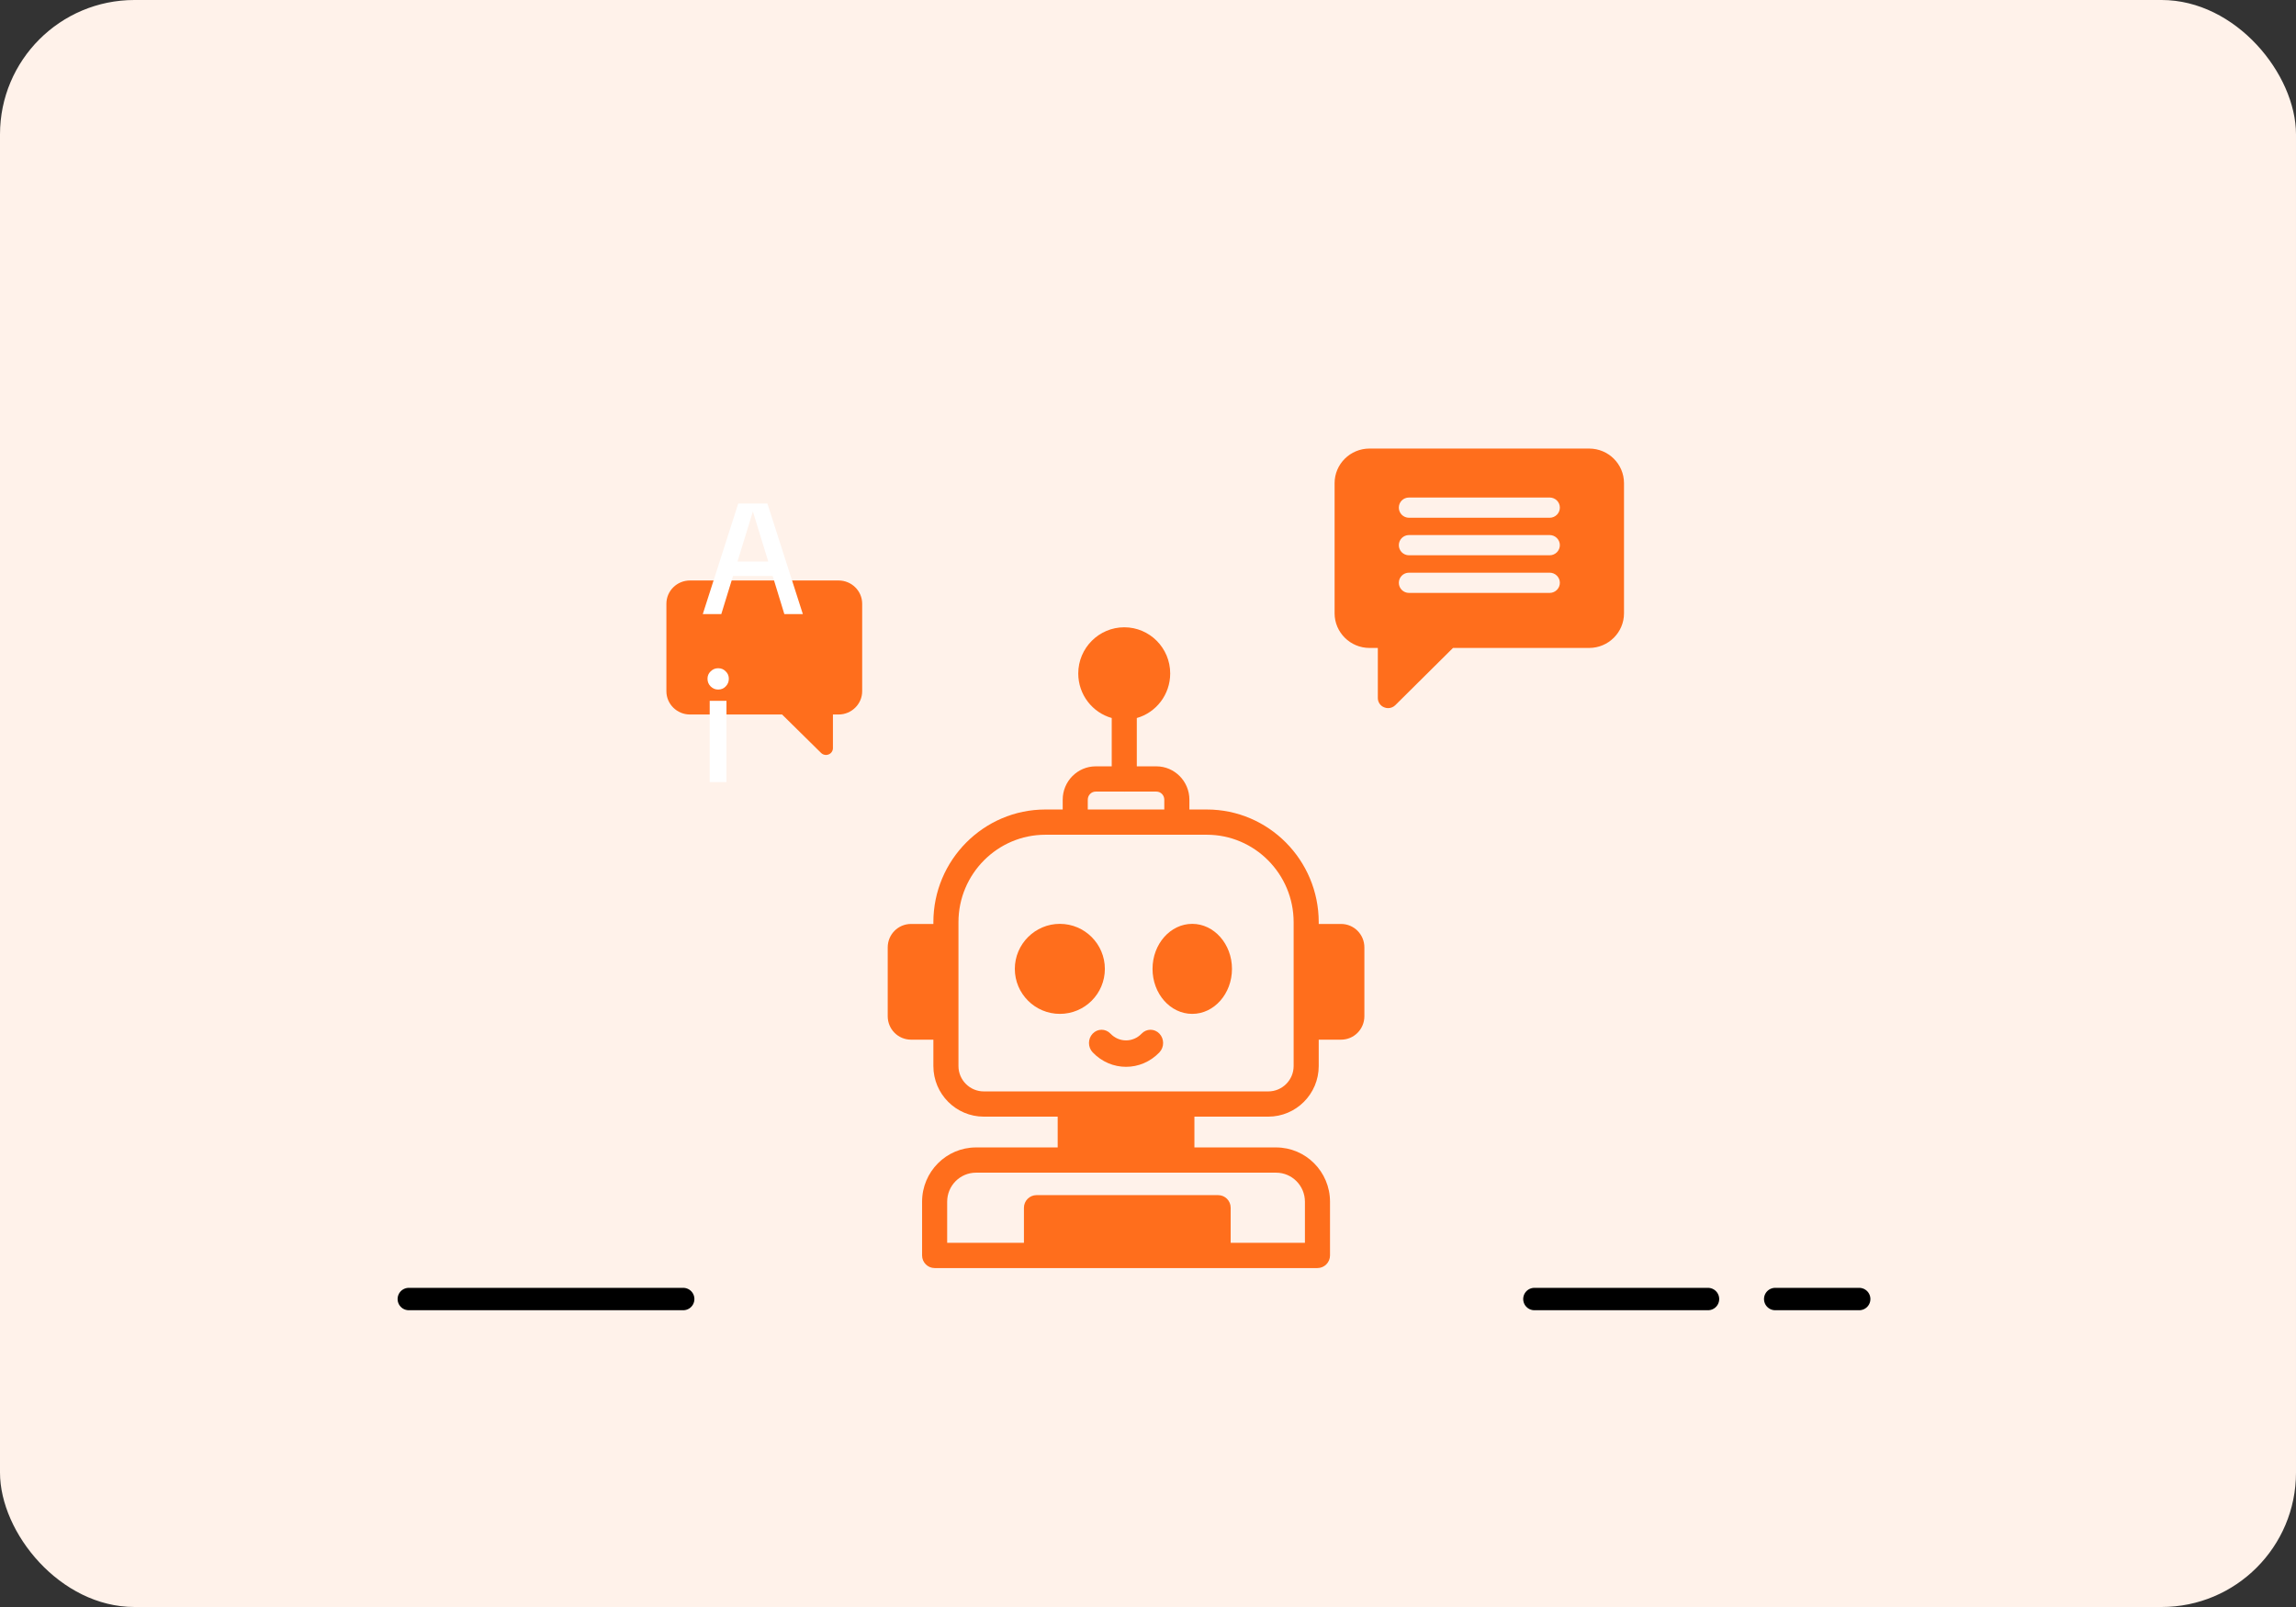 <svg width="410" height="287" viewBox="0 0 410 287" fill="none" xmlns="http://www.w3.org/2000/svg">
<rect x="0" y="0" width="410" height="287" fill="#333333" stroke="none"/>
<rect width="410" height="287" rx="24" fill="#FFF2EA"/>
<path d="M212.902 181.072C216.805 181.072 219.996 177.479 219.996 173.033C219.996 168.611 216.805 164.994 212.902 164.994C208.98 164.994 205.809 168.611 205.809 173.033C205.809 177.479 208.98 181.072 212.902 181.072Z" fill="#FF6E1C"/>
<path d="M189.258 181.072C193.703 181.072 197.297 177.479 197.297 173.033C197.297 168.611 193.703 164.994 189.258 164.994C184.835 164.994 181.219 168.611 181.219 173.033C181.219 177.479 184.835 181.072 189.258 181.072Z" fill="#FF6E1C"/>
<path d="M195.12 184.601C194.24 185.525 194.24 187.018 195.12 187.942C196.763 189.666 198.921 190.529 201.08 190.529C203.239 190.529 205.397 189.666 207.04 187.942C207.92 187.018 207.92 185.525 207.04 184.601C206.16 183.677 204.738 183.677 203.858 184.601C202.325 186.21 199.833 186.21 198.3 184.601C197.42 183.677 196 183.677 195.12 184.601Z" fill="#FF6E1C"/>
<path d="M162.686 185.678H166.674V190.388C166.674 195.368 170.706 199.425 175.678 199.425H188.872V204.924H174.29C168.981 204.924 164.658 209.273 164.658 214.614V224.215C164.658 225.454 165.666 226.468 166.898 226.468H235.262C236.494 226.468 237.502 225.454 237.502 224.215V214.614C237.502 209.273 233.179 204.924 227.87 204.924H213.288V199.425H226.482C231.454 199.425 235.486 195.368 235.486 190.388V185.678H239.474C241.781 185.678 243.64 183.807 243.64 181.486V169.204C243.64 166.883 241.781 165.012 239.474 165.012H235.486V164.697C235.486 153.609 226.526 144.572 215.506 144.572H212.392V142.814C212.392 139.546 209.749 136.864 206.501 136.864H203.002V128.233C203.002 128.233 203.004 128.233 203.006 128.233C206.434 127.264 208.965 124.064 208.965 120.278C208.965 115.725 205.291 112.029 200.766 112.029C196.242 112.029 192.546 115.725 192.546 120.278C192.546 124.061 195.075 127.262 198.522 128.231V136.864H195.659C192.411 136.864 189.768 139.546 189.768 142.814V144.572H186.677C175.656 144.572 166.674 153.609 166.674 164.697V165.012H162.686C160.379 165.012 158.52 166.883 158.52 169.204V181.486C158.52 183.807 160.379 185.678 162.686 185.678ZM227.87 209.431C230.715 209.431 233.022 211.752 233.022 214.614V221.961H219.762V215.696C219.762 214.457 218.776 213.442 217.522 213.442H185.086C183.854 213.442 182.846 214.457 182.846 215.696V221.961H169.138V214.614C169.138 211.752 171.445 209.431 174.29 209.431H227.87ZM194.248 142.814C194.248 142.025 194.875 141.372 195.659 141.372H200.733C200.733 141.372 200.753 141.378 200.762 141.378C200.771 141.378 200.782 141.372 200.791 141.372H206.499C207.283 141.372 207.91 142.025 207.91 142.814V144.572H194.246V142.814H194.248ZM171.154 164.697C171.154 156.088 178.12 149.079 186.677 149.079H215.506C224.04 149.079 231.006 156.088 231.006 164.697V190.388C231.006 192.889 228.968 194.918 226.482 194.918H175.678C173.192 194.918 171.154 192.889 171.154 190.388V164.697Z" fill="#FF6E1C"/>
<path d="M283.772 80.109H244.548C241.124 80.109 238.32 82.874 238.32 86.288V109.541C238.32 112.937 241.124 115.719 244.548 115.719H246.041V124.663C246.041 125.385 246.478 126.054 247.17 126.325C247.389 126.415 247.625 126.469 247.862 126.469C248.336 126.469 248.809 126.289 249.155 125.945L259.462 115.719H283.772C287.214 115.719 290 112.937 290 109.541V86.288C290 82.874 287.214 80.109 283.772 80.109ZM249.792 104.084C249.792 103.091 250.594 102.278 251.613 102.278H276.725C277.726 102.278 278.546 103.091 278.546 104.084C278.546 105.078 277.726 105.891 276.725 105.891H251.613C250.594 105.891 249.792 105.078 249.792 104.084ZM249.792 97.363C249.792 96.37 250.594 95.557 251.613 95.557H276.725C277.726 95.557 278.546 96.37 278.546 97.363C278.546 98.357 277.726 99.17 276.725 99.17H251.613C250.594 99.17 249.792 98.357 249.792 97.363ZM276.725 92.467H251.613C250.594 92.467 249.792 91.654 249.792 90.66C249.792 89.649 250.594 88.854 251.613 88.854H276.725C277.726 88.854 278.546 89.649 278.546 90.66C278.546 91.654 277.726 92.467 276.725 92.467Z" fill="#FF6E1C"/>
<path d="M123.213 103.67H149.747C152.063 103.67 153.96 105.528 153.96 107.823V123.452C153.96 125.735 152.063 127.605 149.747 127.605H148.737V133.616C148.737 134.101 148.441 134.551 147.973 134.733C147.825 134.793 147.665 134.83 147.505 134.83C147.185 134.83 146.865 134.708 146.63 134.478L139.658 127.605H123.213C120.885 127.605 119 125.735 119 123.452V107.823C119 105.528 120.885 103.67 123.213 103.67ZM146.199 119.784C146.199 119.116 145.657 118.57 144.967 118.57H127.98C127.303 118.57 126.748 119.116 126.748 119.784C126.748 120.452 127.303 120.999 127.98 120.999H144.967C145.657 120.999 146.199 120.452 146.199 119.784ZM146.199 115.267C146.199 114.599 145.657 114.053 144.967 114.053H127.98C127.303 114.053 126.748 114.599 126.748 115.267C126.748 115.935 127.303 116.481 127.98 116.481H144.967C145.657 116.481 146.199 115.935 146.199 115.267ZM127.98 111.976H144.967C145.657 111.976 146.199 111.43 146.199 110.762C146.199 110.082 145.657 109.547 144.967 109.547H127.98C127.303 109.547 126.748 110.082 126.748 110.762C126.748 111.43 127.303 111.976 127.98 111.976Z" fill="#FF6E1C"/>
<rect x="125.84" y="108.229" width="22.04" height="15.2" fill="#FF6E1C"/>
<path d="M125.5 109.67L131.828 89.93H137.036L143.364 109.67H140.06L134.46 91.386H134.432L128.804 109.67H125.5ZM129.784 102.866V100.29H139.08V102.866H129.784ZM126.732 139.67V125.166H129.728V139.67H126.732ZM128.244 123.15C127.721 123.15 127.273 122.963 126.9 122.59C126.527 122.217 126.34 121.759 126.34 121.218C126.34 120.695 126.527 120.257 126.9 119.902C127.273 119.529 127.721 119.342 128.244 119.342C128.785 119.342 129.233 119.529 129.588 119.902C129.961 120.257 130.148 120.695 130.148 121.218C130.148 121.759 129.961 122.217 129.588 122.59C129.233 122.963 128.785 123.15 128.244 123.15Z" fill="white"/>
<path d="M73 232H122" stroke="black" stroke-width="4" stroke-linecap="round"/>
<path d="M274 232H305" stroke="black" stroke-width="4" stroke-linecap="round"/>
<path d="M317 232H332" stroke="black" stroke-width="4" stroke-linecap="round"/>
</svg>
